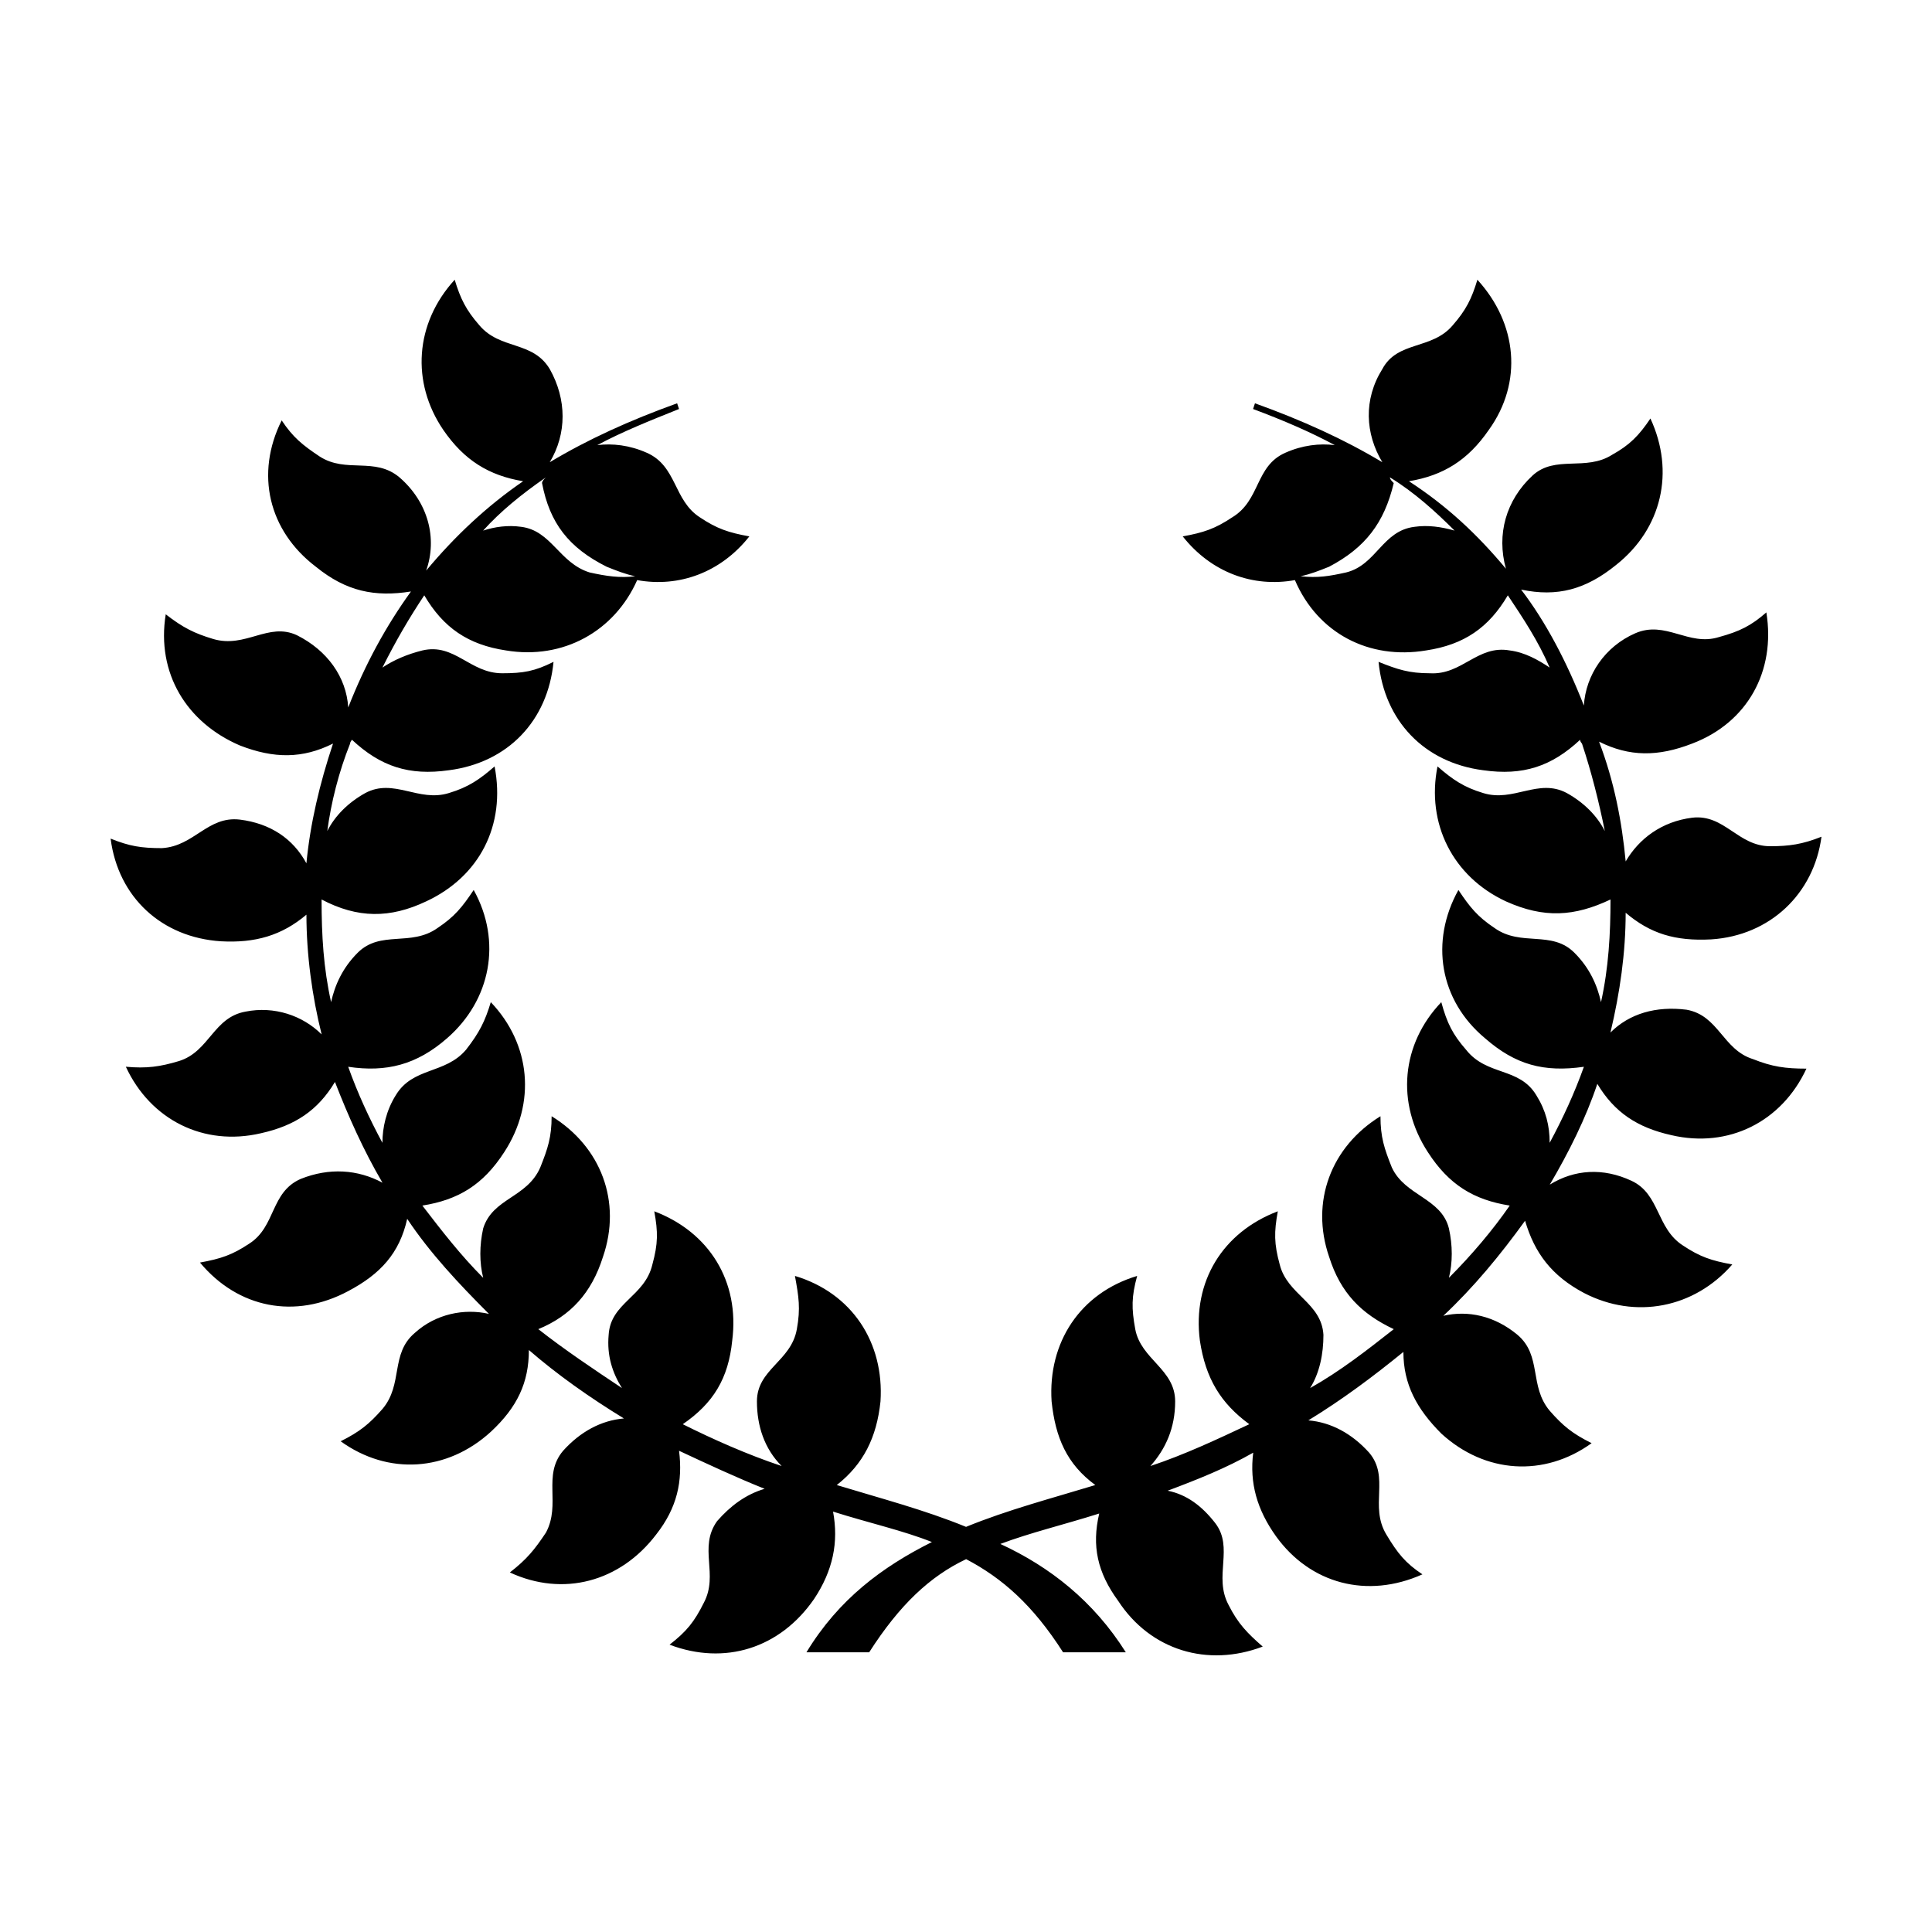 <?xml version="1.0" encoding="UTF-8"?>
<!-- Uploaded to: ICON Repo, www.svgrepo.com, Generator: ICON Repo Mixer Tools -->
<svg fill="#000000" width="800px" height="800px" version="1.1" viewBox="144 144 512 512" xmlns="http://www.w3.org/2000/svg">
 <path d="m608.57 424.68c-8.062-2.519-9.07-11.586-17.633-13.098-8.062-1.008-15.113 1.008-20.152 6.047 2.519-10.578 4.031-21.16 4.031-31.738 6.551 5.543 13.098 7.559 22.672 7.055 15.617-1.008 27.207-12.09 29.223-27.207-5.039 2.016-8.566 2.519-13.602 2.519-8.566 0-12.09-8.566-20.656-7.559-8.062 1.008-14.105 5.543-17.633 11.586-1.008-10.578-3.023-21.16-7.055-31.738 8.062 4.031 15.617 4.031 24.688 0.504 14.609-5.543 22.168-19.145 19.648-34.762-4.031 3.527-7.055 5.039-12.594 6.551-8.062 2.519-14.105-4.535-22.168-1.008-8.062 3.527-13.098 11.082-13.602 19.145-4.535-11.586-10.078-22.168-16.625-30.73 9.574 2.016 17.129 0 25.191-6.551 12.09-9.574 15.617-24.688 9.07-38.793-3.023 4.535-5.543 7.055-10.078 9.574-7.055 4.535-15.113 0-21.16 5.543-7.055 6.551-9.574 15.617-7.055 24.688-7.559-9.07-15.617-16.625-25.695-23.176 9.07-1.512 15.617-5.543 21.16-13.602 9.07-12.594 7.559-28.215-3.023-39.801-1.512 5.039-3.023 8.062-6.551 12.09-5.543 6.551-14.609 4.031-18.641 11.586-5.039 8.062-4.535 17.129 0 24.688-10.078-6.047-21.16-11.082-33.754-15.617l-0.504 1.512c8.062 3.023 15.113 6.047 21.664 9.574-4.031-0.504-8.566 0-13.098 2.016-8.062 3.527-6.551 12.594-14.105 17.129-4.535 3.023-7.559 4.031-13.098 5.039 7.559 9.574 18.641 13.602 29.727 11.586 6.047 14.105 19.648 21.16 34.762 18.641 10.078-1.512 16.625-6.047 21.664-14.609 4.031 6.047 8.062 12.09 11.082 19.145-3.023-2.016-6.551-4.031-10.578-4.535-8.566-1.512-12.594 6.551-21.16 6.047-5.543 0-8.566-1.008-13.602-3.023 1.512 15.617 12.09 26.703 27.711 28.719 10.578 1.512 18.137-1.008 25.695-8.062 0 0.504 0.504 1.008 0.504 1.008 2.519 7.559 4.535 15.617 6.047 23.176-2.016-4.031-5.543-7.559-10.078-10.078-7.559-4.031-14.105 2.519-22.168 0-5.039-1.512-8.062-3.527-12.09-7.055-3.023 15.113 4.031 29.223 18.137 35.77 10.078 4.535 18.137 4.031 27.711-0.504 0 9.07-0.504 18.137-2.519 27.207-1.008-4.535-3.023-9.07-7.055-13.098-6.047-6.047-14.105-1.512-21.16-6.551-4.535-3.023-6.551-5.543-9.574-10.078-7.559 13.602-5.039 29.223 7.055 39.297 8.062 7.055 15.617 9.07 26.199 7.559-2.519 7.055-5.543 13.602-9.07 20.152 0-4.535-1.008-8.566-3.527-12.594-4.535-7.559-13.098-5.039-18.641-12.09-3.527-4.031-5.039-7.055-6.551-12.594-10.578 11.082-12.09 26.703-3.527 39.801 5.543 8.566 12.09 12.594 21.664 14.105-4.535 6.551-10.078 13.098-16.121 19.145 1.008-4.031 1.008-8.566 0-13.098-2.016-8.062-11.586-8.566-15.113-16.121-2.016-5.039-3.023-8.062-3.023-13.602-13.098 8.062-18.641 22.672-13.602 37.281 3.023 9.574 8.566 15.113 17.129 19.145-7.055 5.543-14.105 11.082-22.168 15.617 2.519-4.031 3.527-9.07 3.527-14.105-0.504-8.566-9.574-10.578-11.586-18.641-1.512-5.543-1.512-8.566-0.504-14.105-14.609 5.543-22.672 18.641-20.656 34.258 1.512 10.078 5.543 16.625 13.098 22.168-8.566 4.031-17.129 8.062-26.199 11.082 4.031-4.535 6.551-10.078 6.551-17.129 0-8.566-9.07-11.082-10.578-19.145-1.008-5.543-1.008-8.566 0.504-14.105-15.113 4.535-23.68 17.633-22.672 33.25 1.008 9.574 4.031 16.625 11.586 22.168-11.586 3.527-23.176 6.551-34.258 11.082-11.082-4.535-22.672-7.559-34.258-11.082 7.055-5.543 10.578-12.594 11.586-22.168 1.008-15.617-7.559-28.719-22.672-33.25 1.008 5.543 1.512 8.566 0.504 14.105-1.512 8.566-10.578 10.578-10.578 19.145 0 6.551 2.016 12.594 6.551 17.129-9.07-3.023-18.137-7.055-26.199-11.082 8.062-5.543 12.09-12.09 13.098-22.168 2.016-15.617-6.047-28.719-20.656-34.258 1.008 5.543 1.008 8.566-0.504 14.105-2.016 8.566-11.082 10.078-11.586 18.641-0.504 5.543 1.008 10.078 3.527 14.105-7.559-5.039-15.113-10.078-22.168-15.617 8.566-3.527 14.105-9.574 17.129-19.145 5.039-14.609-0.504-29.223-13.602-37.281 0 5.543-1.008 8.566-3.023 13.602-3.527 8.062-12.594 8.062-15.113 16.121-1.008 4.535-1.008 9.07 0 13.098-6.047-6.047-11.082-12.594-16.121-19.145 9.574-1.512 16.121-5.543 21.664-14.105 8.566-13.098 7.055-28.719-3.527-39.801-1.512 5.039-3.023 8.062-6.551 12.594-5.543 6.551-14.105 4.535-18.641 12.09-2.519 4.031-3.527 8.566-3.527 12.594-3.527-6.551-6.551-13.098-9.07-20.152 10.078 1.512 18.137-0.504 26.199-7.559 11.586-10.078 14.609-25.695 7.055-39.297-3.023 4.535-5.039 7.055-9.574 10.078-7.055 5.039-15.113 0.504-21.16 6.551-4.031 4.031-6.047 8.566-7.055 13.098-2.016-9.07-2.519-17.633-2.519-27.207 9.574 5.039 18.137 5.039 27.711 0.504 14.105-6.551 21.16-20.152 18.137-35.77-4.031 3.527-7.055 5.543-12.09 7.055-8.062 2.519-14.609-4.031-22.168 0-4.535 2.519-8.062 6.047-10.078 10.078 1.008-7.559 3.023-15.617 6.047-23.176 0-0.504 0.504-1.008 0.504-1.008 7.559 7.055 15.113 9.574 25.695 8.062 15.617-2.016 26.199-13.098 27.711-28.719-5.039 2.519-8.062 3.023-13.602 3.023-8.566 0-12.594-8.062-21.16-6.047-4.031 1.008-7.559 2.519-10.578 4.535 3.527-7.055 7.055-13.098 11.082-19.145 5.039 8.566 11.586 13.098 21.664 14.609 15.113 2.519 28.719-5.039 34.762-18.641 11.082 2.016 22.168-2.016 29.727-11.586-5.543-1.008-8.566-2.016-13.098-5.039-7.055-4.535-6.047-13.602-14.105-17.129-4.535-2.016-9.07-2.519-13.098-2.016 6.551-3.527 14.105-6.551 21.664-9.574l-0.504-1.512c-12.594 4.535-23.68 9.574-33.754 15.617 4.535-7.559 4.535-16.625 0-24.688-4.535-7.559-13.098-5.039-18.641-11.586-3.527-4.031-5.039-7.055-6.551-12.09-10.578 11.586-11.586 27.207-3.023 39.801 5.543 8.062 12.09 12.09 21.16 13.602-9.574 6.551-18.137 14.609-25.695 23.68 3.023-8.566 0.504-18.137-7.055-24.688-6.551-5.543-14.105-1.008-21.16-5.543-4.535-3.023-7.055-5.039-10.078-9.574-7.055 14.105-3.527 29.223 9.07 38.793 8.062 6.551 15.617 8.062 25.191 6.551-6.551 9.07-12.09 19.145-16.625 30.73-0.504-8.062-5.543-15.113-13.602-19.145-7.559-3.527-13.602 3.527-22.168 1.008-5.039-1.512-8.062-3.023-12.594-6.551-2.519 15.617 5.543 28.719 19.648 34.762 9.07 3.527 16.625 3.527 24.688-0.504-3.527 10.578-6.047 21.16-7.055 31.738-3.527-6.551-9.574-10.578-17.633-11.586-8.566-1.008-12.09 7.055-20.656 7.559-5.543 0-8.566-0.504-13.602-2.519 2.016 15.617 13.602 26.199 29.223 27.207 9.07 0.504 16.121-1.512 22.672-7.055 0 10.578 1.512 21.664 4.031 31.738-5.039-5.039-12.594-7.559-20.152-6.047-8.566 1.512-9.574 10.578-17.633 13.098-5.039 1.512-8.566 2.016-14.105 1.512 6.551 14.105 20.656 21.16 35.77 17.633 9.07-2.016 15.113-6.047 19.648-13.602 3.527 9.07 7.559 18.137 12.594 26.703-6.551-3.527-14.105-4.031-21.664-1.008-8.062 3.527-6.551 12.594-13.602 17.129-4.535 3.023-7.559 4.031-13.098 5.039 10.078 12.09 25.191 15.113 39.297 7.559 8.566-4.535 13.602-10.078 15.617-19.145 6.047 9.07 13.602 17.129 21.664 25.191-6.551-1.512-14.105 0-19.648 5.039-6.551 5.543-3.023 13.602-8.566 20.152-3.527 4.031-6.047 6.047-11.082 8.566 12.594 9.07 28.215 8.062 39.801-2.519 7.055-6.551 10.078-13.098 10.078-21.664 7.559 6.551 16.121 12.594 25.191 18.137-6.047 0.504-11.586 3.527-16.121 8.566-5.543 6.551-0.504 14.105-4.535 21.664-3.023 4.535-5.039 7.055-9.574 10.578 14.105 6.551 29.223 2.519 38.793-10.078 5.543-7.055 7.055-14.105 6.047-22.168 7.559 3.527 15.113 7.055 22.672 10.078-5.039 1.512-9.07 4.535-12.594 8.566-5.039 7.055 0.504 14.105-3.527 21.664-2.519 5.039-4.535 7.559-9.07 11.082 14.609 5.543 29.223 1.008 38.289-12.09 5.039-7.559 6.551-15.113 5.039-23.176 9.574 3.023 18.641 5.039 26.199 8.062-13.098 6.551-24.688 15.113-33.25 29.223h16.625c8.062-12.594 16.121-20.152 25.695-24.688 9.574 5.039 17.633 12.09 25.695 24.688h16.625c-8.566-13.602-20.152-22.672-33.25-28.719 8.062-3.023 16.625-5.039 26.199-8.062-2.016 8.566-0.504 15.617 5.039 23.176 8.566 13.098 23.68 17.633 38.289 12.09-4.031-3.527-6.551-6.047-9.07-11.082-4.031-7.559 1.512-15.113-3.527-21.664-3.527-4.535-7.559-7.559-12.594-8.566 8.062-3.023 15.617-6.047 22.672-10.078-1.008 8.062 1.008 15.113 6.047 22.168 9.07 12.594 24.184 16.625 38.793 10.078-4.535-3.023-6.551-5.543-9.574-10.578-4.535-7.559 1.008-15.113-4.535-21.664-4.535-5.039-10.078-8.062-16.121-8.566 9.07-5.543 17.129-11.586 25.191-18.137 0 8.566 3.527 15.113 10.078 21.664 11.586 10.578 27.207 11.586 39.801 2.519-5.039-2.519-7.559-4.535-11.082-8.566-5.543-6.551-2.016-14.609-8.566-20.152-6.047-5.039-13.098-6.551-19.648-5.039 8.062-7.559 15.113-16.121 21.664-25.191 2.519 8.566 7.055 14.609 15.617 19.145 13.602 7.055 29.223 4.031 39.297-7.559-5.543-1.008-8.566-2.016-13.098-5.039-7.055-4.535-6.047-13.602-13.602-17.129-7.559-3.527-15.113-3.023-21.664 1.008 5.039-8.566 9.574-17.633 12.594-26.703 4.535 7.559 10.578 11.586 19.648 13.602 15.113 3.527 29.223-3.527 35.77-17.633-5.578 0-9.105-0.504-14.145-2.519zm-89.676-141.07c-8.566 1.008-10.078 10.078-18.137 12.09-4.535 1.008-7.559 1.512-12.09 1.008 2.519-0.504 5.039-1.512 7.559-2.519 9.574-5.039 14.609-11.586 17.129-22.168-0.504-0.504-1.008-1.008-1.008-1.512 6.551 4.031 12.09 9.07 17.129 14.105-3.531-1.004-7.055-1.508-10.582-1.004zm-230.24-13.098c-0.504 0.504-1.008 1.008-1.008 1.512 2.016 10.578 7.055 17.129 17.129 22.168 2.519 1.008 5.039 2.016 7.559 2.519-4.031 0.504-7.559 0-12.09-1.008-8.062-2.519-10.078-11.082-18.137-12.09-3.527-0.504-7.055 0-10.078 1.008 4.535-5.039 10.074-9.574 16.625-14.109z"/>
</svg>